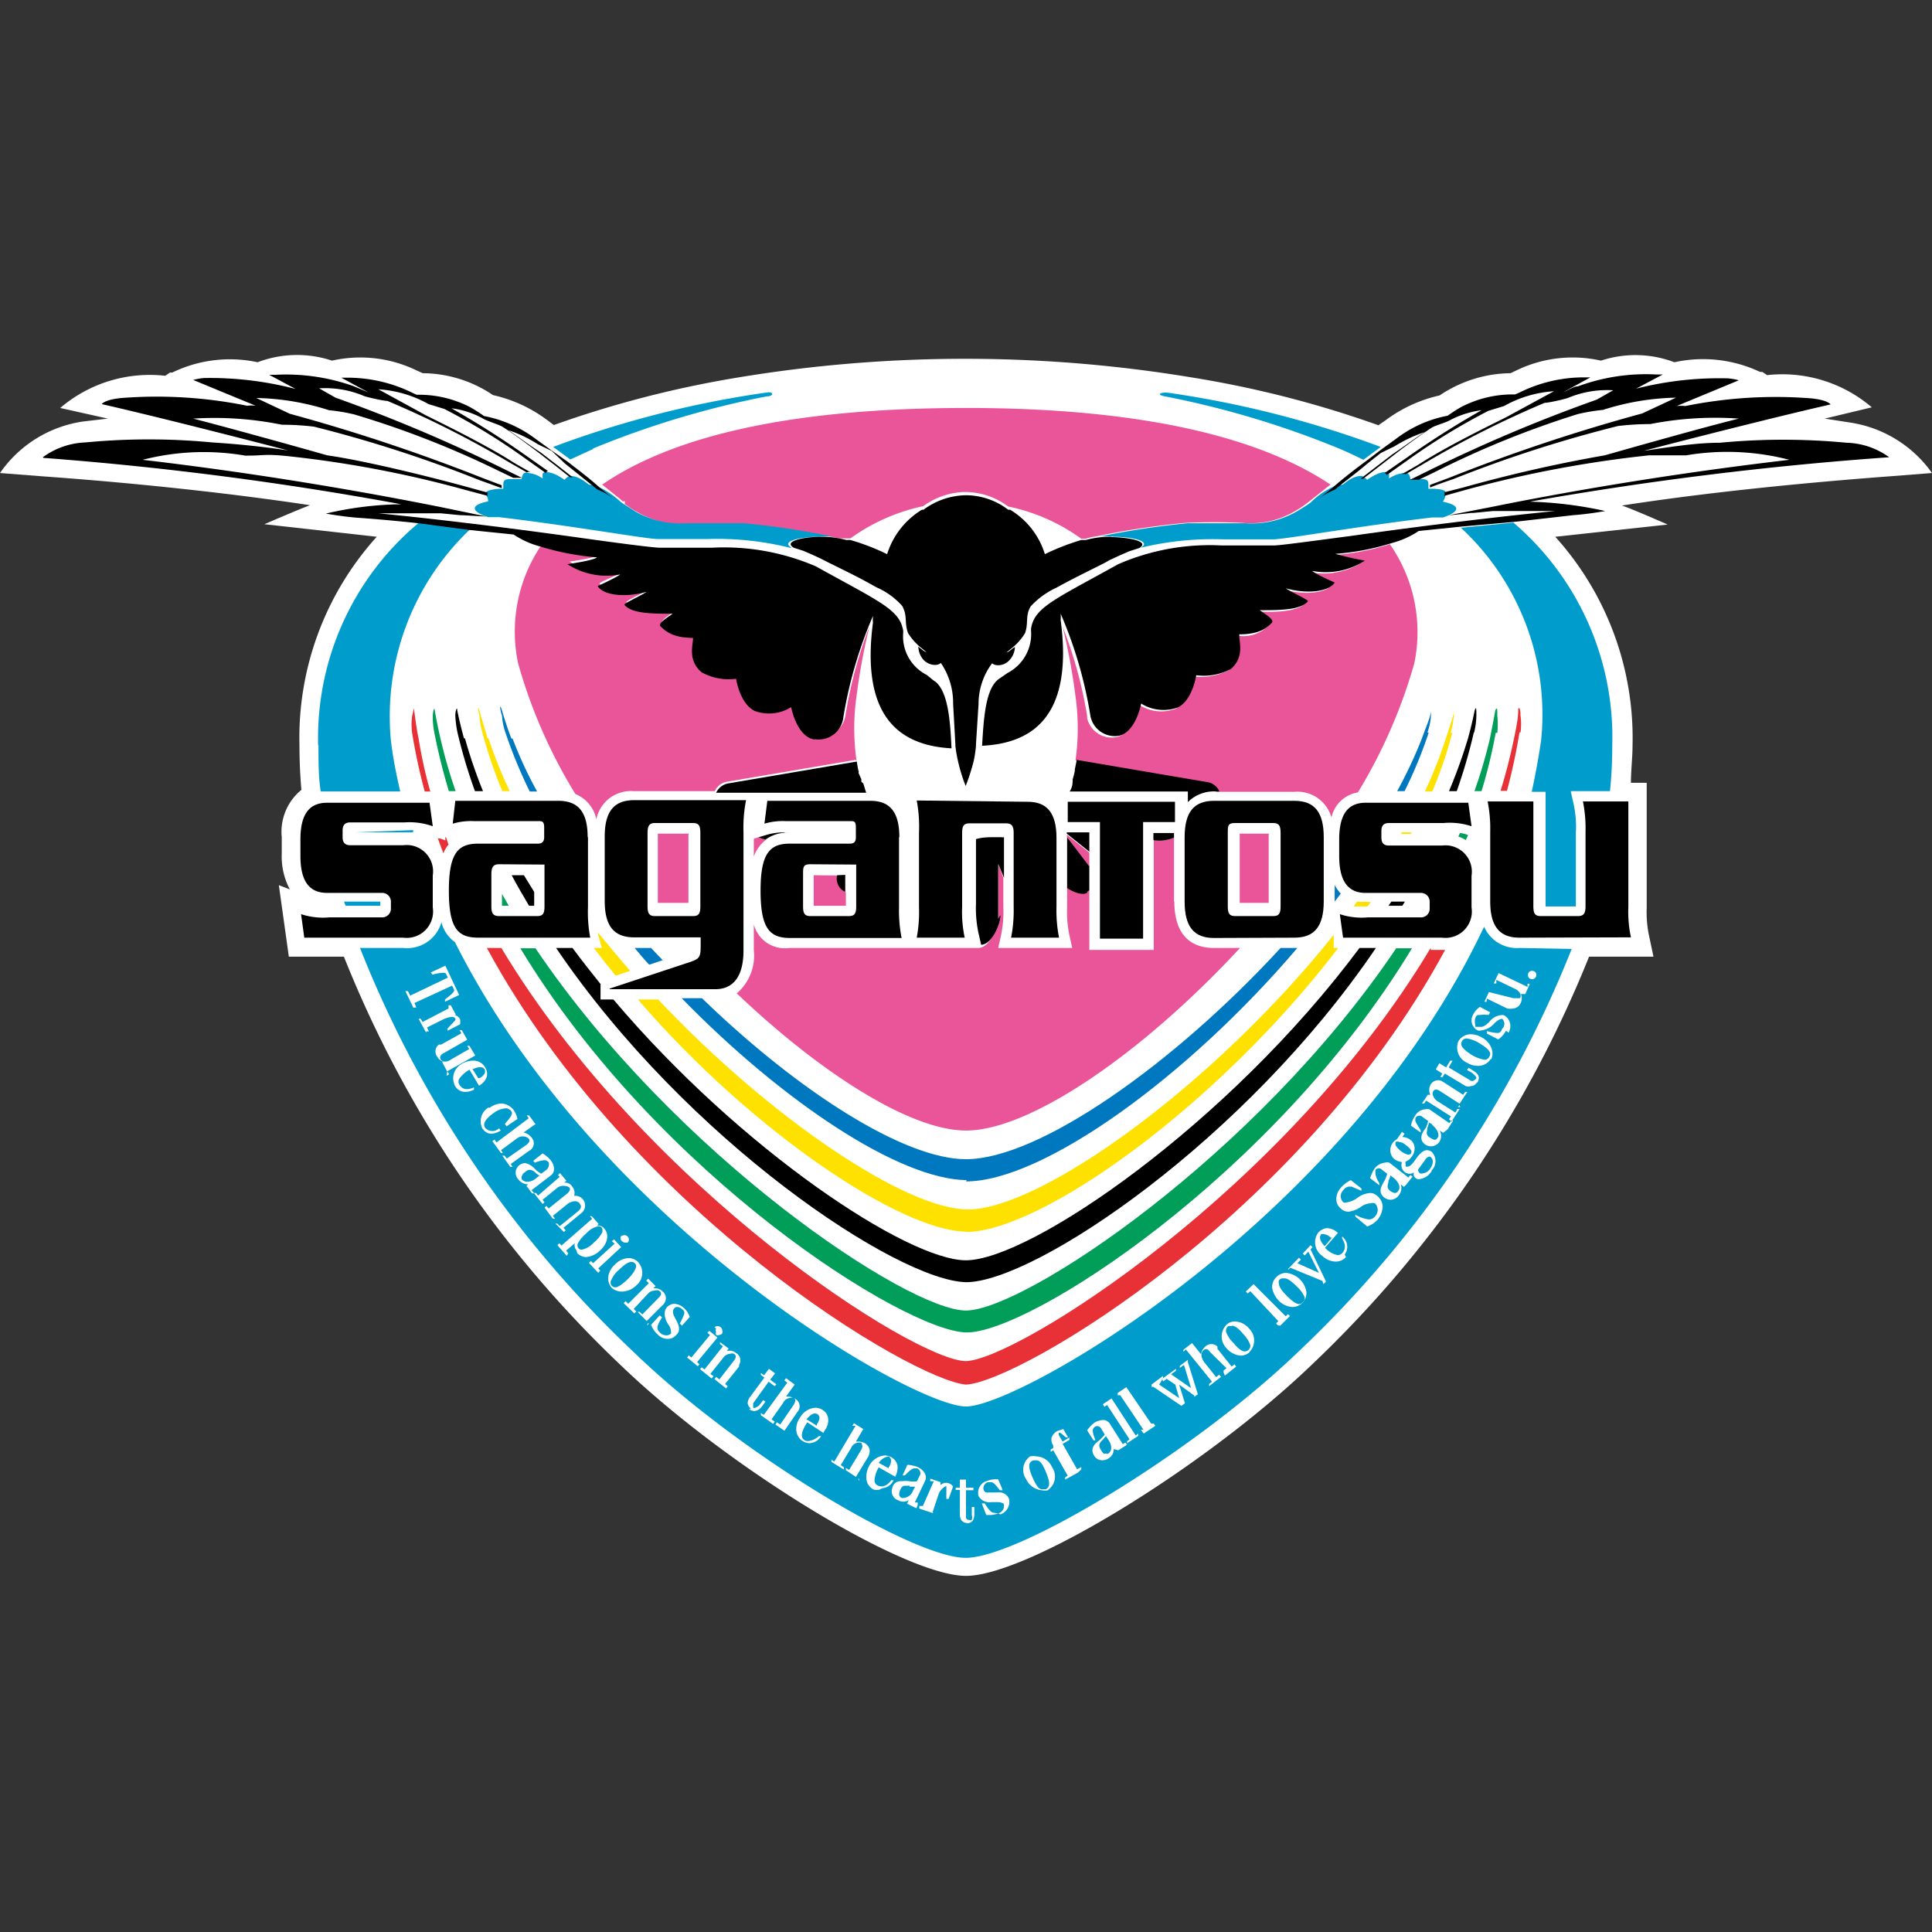 <?xml version="1.0" encoding="iso-8859-1"?>
<svg xmlns="http://www.w3.org/2000/svg" width="60" height="60" viewBox="0 0 60 60"><rect x="0" y="0" width="60" height="60" fill="#333333" stroke="none"/><defs><style>.cls-1{fill:#fff;}.cls-2{fill:#e73137;}.cls-3{fill:#009e59;}.cls-4{fill:#ffe100;}.cls-5{fill:#0078bf;}.cls-6{fill:#ea5599;}.cls-7{fill:#009dcc;}</style></defs><g id="Sagan_Tosu" data-name="Sagan Tosu"><g id="layer1"><path id="path230408" class="cls-1" d="M42.79,13.2A32.69,32.69,0,0,0,37,11.72a43.08,43.08,0,0,0-14.06,0A32.8,32.8,0,0,0,17.2,13.2L17,13.05a4.42,4.42,0,0,0-1.69-.78,3.93,3.93,0,0,0-2.18-.68l-.18-.08a4,4,0,0,0-2.64-.31A3.44,3.44,0,0,0,8,11.25a4.09,4.09,0,0,0-2.65.32l-.07,0-.15.1a4.28,4.28,0,0,0-3.26,1L3.35,13l-.77.09A3.8,3.8,0,0,0,0,14.69l1.28.1c2.66.19,5.63.49,8.35.9-.31.11-1.42.59-1.42.59l3.49.39a9.31,9.31,0,0,0-2.4,6.48q0,.68.06,1.38A1.68,1.68,0,0,0,8.75,26v.51A2.19,2.19,0,0,0,9,27.62l-.34-.13.31,2.22h1.71A35.73,35.73,0,0,0,19.28,42.4c3.31,3.18,8.82,6.54,10.72,6.54s7.4-3.36,10.72-6.54a35.86,35.86,0,0,0,8.63-12.69h2L51.2,29a3.55,3.55,0,0,1-.06-.8V24.31h-.49c0-.39.05-.78.05-1.16a9.33,9.33,0,0,0-2.4-6.48h0l3.49-.38s-1.11-.49-1.42-.59c2.72-.42,5.69-.71,8.35-.91l1.28-.1a3.81,3.81,0,0,0-2.56-1.57L56.67,13l1.46-.35a4.27,4.27,0,0,0-3.25-1l-.15-.1-.07,0A4.15,4.15,0,0,0,52,11.25a3.41,3.41,0,0,0-2.28-.05,4,4,0,0,0-2.64.31l-.17.08a4,4,0,0,0-2.2.69,4.42,4.42,0,0,0-1.69.78l-.22.15Z"/><path id="path230410" class="cls-2" d="M13.36,24.57A14.39,14.39,0,0,1,13,22.94c-.06-.29-.1-.6-.14-.9,0-.08,0-.06-.06.19a2,2,0,0,0,0,.54,18.19,18.19,0,0,0,.39,1.81h.2Z"/><path id="path230412" class="cls-2" d="M44.43,29.44C39.9,37,31.56,42.23,30,42.27h0c-1.56,0-9.91-5.31-14.43-12.83h-.45C19.58,37.67,28.34,42.86,30,43c1.66-.08,10.43-5.27,14.88-13.5h-.44Z"/><path id="path230414" class="cls-2" d="M47.22,22.75a1.87,1.87,0,0,0,0-.53c0-.25-.06-.27-.07-.19,0,.3-.07.6-.13.9-.11.53-.25,1.09-.42,1.63h.2a18.38,18.38,0,0,0,.39-1.82Z"/><path id="path230416" class="cls-2" d="M46,26.46l0,.09s0,.07,0,.1Z"/><path id="path230418" class="cls-2" d="M13.83,26v.1l-.16-.06h0l-.07,0c.05.15.11.3.17.46a.92.92,0,0,1,.16-.27L13.85,26h0Z"/><path id="path230420" class="cls-3" d="M14.15,24.57a15.89,15.89,0,0,1-.47-1.63c-.07-.3-.13-.6-.18-.89,0-.1-.05,0-.06.17a2.47,2.47,0,0,0,.05.54,18.4,18.4,0,0,0,.45,1.81Z"/><path id="path230422" class="cls-3" d="M30,40.7h0c-1.8,0-9-4.78-13.37-11.25h-.47C20.44,36.53,28.09,41.33,30,41.38s9.56-4.85,13.85-11.93h-.49C39,35.92,31.8,40.69,30,40.7Z"/><path id="path230424" class="cls-3" d="M46.5,22.76a2.47,2.47,0,0,0,0-.54c0-.21,0-.26-.06-.17-.05.29-.11.59-.17.89a15.24,15.24,0,0,1-.48,1.63h.22a15.91,15.91,0,0,0,.44-1.81Z"/><path id="path230426" class="cls-3" d="M45.34,25.87l-.05.11a1,1,0,0,1,.23.11,1.11,1.11,0,0,0,.07-.16,1.14,1.14,0,0,0-.25-.06Z"/><path id="path230428" class="cls-3" d="M15.59,28.13h.21l-.21-.37Z"/><path id="path230430" class="cls-4" d="M18.69,29.44h-.25c.22.29.45.58.68.86l.45-.15c-.34-.39-.67-.79-1-1.19V29Z"/><path id="path230432" class="cls-4" d="M45.05,22.76a2.45,2.45,0,0,0,.1-.54c0-.17,0-.3,0-.15s-.12.46-.19.69l-.06.18a13.64,13.64,0,0,1-.65,1.64h.23a13,13,0,0,0,.62-1.82Z"/><path id="path230434" class="cls-4" d="M15.14,22.93l-.05-.18c-.07-.23-.14-.46-.2-.68s-.05,0,0,.15a2.35,2.35,0,0,0,.09.53,14.45,14.45,0,0,0,.62,1.82h.23a14.4,14.4,0,0,1-.66-1.64Z"/><path id="path230436" class="cls-4" d="M30,38.26c2.3,0,7.77-3.86,11.56-8.82h-.14l0-.41h0c-3.75,4.7-9.11,8.53-11.36,8.53h0c-1.91,0-6.1-2.79-9.62-6.52h-.63C23.39,35.19,28,38.23,30,38.25Z"/><polygon id="polygon230438" class="cls-4" points="43.51 25.9 43.81 25.9 43.84 25.85 43.53 25.85 43.51 25.9"/><path id="path230440" class="cls-4" d="M42.41,28a1.24,1.24,0,0,1-.27,0h0l-.1.15h.43l.1-.14h-.15Z"/><path id="path230442" class="cls-5" d="M30,36.69h0c2.39,0,6.88-3.24,10.29-7.25h-.52C36.44,33.06,32.26,36,30,36h0c-1.92,0-5.22-2.11-8.2-5h-.63c3.15,3.23,6.77,5.63,8.85,5.65Z"/><path id="path230444" class="cls-5" d="M20.58,29.82l-.36-.38h-.51c.15.18.29.35.45.52Z"/><path id="path230446" class="cls-5" d="M44.33,22.75a1.93,1.93,0,0,0,.11-.53c0-.18,0-.32,0-.15s-.18.57-.28.86a14.39,14.39,0,0,1-.77,1.64h.23a13.67,13.67,0,0,0,.75-1.82Z"/><path id="path230448" class="cls-5" d="M15.88,22.93c-.11-.28-.2-.57-.29-.86s-.06,0,0,.15a1.92,1.92,0,0,0,.11.54,15.14,15.14,0,0,0,.75,1.82h.23a12.8,12.8,0,0,1-.76-1.64Z"/><path id="path230450" class="cls-5" d="M41.45,27.46h0V28h0l.19-.25a1,1,0,0,1-.19-.27Z"/><path id="path230452" class="cls-6" d="M33.14,26l.69.94v-.46l-.7-.56a.11.11,0,0,1,0,.08Z"/><path id="path230454" class="cls-6" d="M36.46,28V26a.92.92,0,0,1-.63.08v3.42h-2V27.65l-.07.05c-.14.08-.4,0-.62-.15v.62a3.61,3.61,0,0,0,.07.87l.09.4H31l.09-.4a3.61,3.61,0,0,0,.07-.87v-.91L31,26.83v1.7c0,.27-.27.89-.6.91H24.52a1,1,0,0,1-1.11-.73v.8a1.54,1.54,0,0,1-.53,1.34c2.65,2.52,5.42,4.26,7.12,4.26,2,0,5.49-2.41,8.51-5.67H37.7c-.56,0-1.23-.25-1.23-1.45Z"/><path id="path230456" class="cls-6" d="M26.6,23.62a7.12,7.12,0,0,1,0-2,19.56,19.56,0,0,1,.4-2.16,13.7,13.7,0,0,0-.74,2.74.79.79,0,0,1-.87.68h-.07c-.53-.12-.69-1-.69-1a1.29,1.29,0,0,1-1.13.12c-.47-.23-.58-1-.58-1a1.76,1.76,0,0,1-1.07-.2c-.45-.39-.24-.89-.27-1.07-.7,0-.9-.27-1-.35s.12-.23.37-.4c-.62,0-1.28,0-1.5-.28,0-.05.5-.27.69-.4-.63.18-1.34.12-1.52-.18,0-.05.56-.25.71-.36a2.21,2.21,0,0,1-1.64-.32s.8-.11.91-.21a7.51,7.51,0,0,1-1.76-.34,4.78,4.78,0,0,0-.75,3.71,16,16,0,0,0,1.78,4.06,1.07,1.07,0,0,1,.65.79,1.09,1.09,0,0,1,1.16-.88h2.52a.5.5,0,0,1,.36-.29l4-.68v0Z"/><path id="path230458" class="cls-6" d="M25.27,27.18v.95h1v-.42h0a.46.46,0,0,1-.25-.52Z"/><path id="path230460" class="cls-6" d="M39.4,25.89h-.9a0,0,0,0,0,0,0v2.15a0,0,0,0,0,0,0h.9a0,0,0,0,0,0-.05V25.93a.07.07,0,0,0,0-.05Z"/><path id="path230462" class="cls-6" d="M21.38,25.89h-.9a0,0,0,0,0-.05,0v2.15a0,0,0,0,0,.05,0h.9a0,0,0,0,0,0-.05V25.93a.07.07,0,0,0,0-.05Z"/><path id="path230464" class="cls-6" d="M23.41,26.6a1.15,1.15,0,0,1,.39-.53.73.73,0,0,1-.24-.07l-.15.05v.55Z"/><path id="path230466" class="cls-6" d="M43.17,16.9a7.59,7.59,0,0,1-1.77.34c.13.1,1,.18.92.21a2.21,2.21,0,0,1-1.64.32c.15.11.73.32.71.36-.18.3-.89.36-1.52.18.19.14.72.35.69.4-.22.27-.88.32-1.51.28.27.17.42.34.38.4a1.09,1.09,0,0,1-1,.35c0,.17.17.67-.27,1.07a1.84,1.84,0,0,1-1.07.2s-.12.76-.58,1a1.25,1.25,0,0,1-1.13-.12s-.17.87-.7,1a.78.78,0,0,1-.92-.6.17.17,0,0,0,0-.07A13.53,13.53,0,0,0,33,19.46a19.56,19.56,0,0,1,.4,2.16,7.12,7.12,0,0,1,0,2v0l4,.68a.52.52,0,0,1,.37.29H40.2a1.1,1.1,0,0,1,1.15.8,1,1,0,0,1,.82-.78,16.2,16.2,0,0,0,1.75-4,4.77,4.77,0,0,0-.75-3.7Z"/><path id="path230468" class="cls-6" d="M19.4,15.65a3.2,3.2,0,0,0,.42.27,2.8,2.8,0,0,0,1.57.36c.27,0,1.28,0,1.81,0a25,25,0,0,1,2.86.44h.06l.15,0,.14,0h0a6,6,0,0,1,2.26-1h0a2.3,2.3,0,0,1,1.24-.44H30a2.23,2.23,0,0,1,1.31.45h0a5.9,5.9,0,0,1,2.27,1l.14,0a2.33,2.33,0,0,1,.36-.08,25,25,0,0,1,2.71-.41,18,18,0,0,1,1.81,0,2.7,2.7,0,0,0,1.59-.35,3.37,3.37,0,0,0,.46-.31l.58-.46.09-.07h0c-2-1.34-5.47-2.38-11.31-2.38s-9.3,1-11.31,2.38l.55.44.09.08.07,0Z"/><path id="path230470" class="cls-7" d="M18.39,13.94a28.44,28.44,0,0,1,5.42-1.63c.23,0,.22-.16,0-.12a31.48,31.48,0,0,0-6.63,1.69l.53.39.74-.34Z"/><path id="path230472" class="cls-7" d="M11.81,28H10.69a.35.35,0,0,0,.05.13h1.07Z"/><path id="path230474" class="cls-7" d="M11,25.85v0h1.56l.27,0s0,0,0-.07Z"/><path id="path230476" class="cls-7" d="M36.24,12.19c-.27,0-.29.08-.06.12a28.53,28.53,0,0,1,5.43,1.63c.26.11.49.22.73.34l.54-.4a31.81,31.81,0,0,0-6.65-1.69Z"/><path id="path230478" class="cls-7" d="M9.89,23.15h0c0,.48,0,1,.07,1.43h2.47c-.12-.52-.22-1-.29-1.58h0a8,8,0,0,1,2.5-6.6L13,16.24a8.71,8.71,0,0,0-3.12,6.91Z"/><path id="path230480" class="cls-7" d="M47,16.23l-1.63.16A7.91,7.91,0,0,1,47.86,23c-.08.54-.18,1.08-.29,1.59H48v3.56h.94V25.85a3.24,3.24,0,0,0-.07-.88l-.09-.4H50a13.91,13.91,0,0,0,.07-1.42A8.76,8.76,0,0,0,47,16.23Z"/><path id="path230482" class="cls-7" d="M18.69,38.13a.14.14,0,0,0-.1-.05.7.7,0,0,0-.38.22,1.16,1.16,0,0,0-.25.29.15.15,0,0,0,0,.17.13.13,0,0,0,.11.05.71.71,0,0,0,.37-.22.92.92,0,0,0,.24-.28A.17.17,0,0,0,18.69,38.13Z"/><path id="path230484" class="cls-7" d="M39.84,39.7a.14.14,0,0,0-.12.06.16.16,0,0,0,0,.11c0,.09.08.21.25.38s.29.25.38.25a.14.14,0,0,0,.11-.06.14.14,0,0,0,.05-.17,1,1,0,0,0-.24-.32c-.17-.17-.29-.25-.38-.25Z"/><path id="path230486" class="cls-7" d="M16.77,36.52a.71.71,0,0,1-.14-.1.28.28,0,0,0-.17-.09.21.21,0,0,0-.15.07.2.2,0,0,0-.1.12.11.11,0,0,0,0,.11.21.21,0,0,0,.17.07.42.42,0,0,0,.26-.1l.1-.08Z"/><path id="path230488" class="cls-7" d="M43.8,35.85c.05-.06.07-.13-.14-.29a.41.41,0,0,0-.22-.1.12.12,0,0,0-.09,0,.13.13,0,0,0,0,.12.65.65,0,0,0,.16.17.57.57,0,0,0,.22.11s.08,0,.09-.06Z"/><path id="path230490" class="cls-7" d="M43.28,36.58l-.1-.08a.58.58,0,0,1-.06.17c0,.12-.09.2.06.32a.35.35,0,0,0,.14.06.13.13,0,0,0,.1-.06C43.51,36.88,43.45,36.72,43.28,36.58Z"/><path id="path230492" class="cls-7" d="M41.33,38.44a.33.33,0,0,0-.21-.11.15.15,0,0,0-.09,0c-.09.11,0,.26.11.37l.23-.27,0,0Z"/><path id="path230494" class="cls-7" d="M27.62,45.55c.12-.24,0-.29,0-.31s-.21,0-.33.19l.31.17,0-.05Z"/><path id="path230496" class="cls-7" d="M19.73,39.25a.14.14,0,0,0-.12-.06c-.09,0-.21.07-.38.24a.81.81,0,0,0-.24.31.16.16,0,0,0,0,.18.17.17,0,0,0,.11.06c.09,0,.21-.08.38-.24S19.82,39.34,19.73,39.25Z"/><path id="path230498" class="cls-7" d="M28.25,46.14l-.13,0c-.05,0-.11,0-.17.15s0,.2.05.23l.08,0a.35.35,0,0,0,.28-.24l.06-.11-.17,0Z"/><path id="path230500" class="cls-7" d="M34.36,44.58l-.11.13c-.1.1-.16.16-.06.32s.1.11.15.11a.13.13,0,0,0,.08,0c.12-.08.12-.25,0-.43l-.07-.1Z"/><path id="path230502" class="cls-7" d="M38.25,41.19a.15.15,0,0,0-.11,0,.17.17,0,0,0-.06.18.91.91,0,0,0,.22.33c.16.19.26.27.37.27h0a.18.18,0,0,0,.16-.2v0a1,1,0,0,0-.21-.33c-.16-.19-.27-.27-.37-.27Z"/><path id="path230504" class="cls-7" d="M25.07,44.09l.3.19,0-.05a.39.39,0,0,0,.08-.2.14.14,0,0,0-.06-.11c-.1-.06-.22,0-.35.17Z"/><path id="path230506" class="cls-7" d="M14.66,33.18l.19.3.05,0a.4.4,0,0,0,.15-.14.15.15,0,0,0,0-.13c-.05-.09-.19-.09-.38,0Z"/><path id="path230508" class="cls-7" d="M44.39,35.92s-.07,0-.13.1l-.22.3a.14.14,0,0,0,.06.12.12.12,0,0,0,.08,0,.31.31,0,0,0,.23-.14c.12-.16.11-.32,0-.38l-.06,0Z"/><path id="path230510" class="cls-7" d="M44.48,34.92l-.1-.06a1,1,0,0,1-.05.16c0,.13-.08.21.08.31s.18.08.24,0,0-.26-.17-.39Z"/><path id="path230512" class="cls-7" d="M32.15,45.36a.11.11,0,0,0-.08,0c-.12.06-.16.17,0,.53s.23.36.32.36l.09,0c.12-.07.15-.18,0-.54s-.23-.36-.33-.36Z"/><path id="path230514" class="cls-7" d="M45.93,32.39a1,1,0,0,0-.38-.14.16.16,0,0,0-.15.09c-.06.11,0,.23.32.43a1.09,1.09,0,0,0,.38.14.16.16,0,0,0,.15-.09C46.32,32.71,46.28,32.6,45.93,32.39Z"/><path id="path230516" class="cls-7" d="M47.19,29.44a1.11,1.11,0,0,1-1.1-.66c-4.3,9.11-14.42,14.9-16.09,14.9h0c-1.64,0-11.44-5.59-15.87-14.42a1.07,1.07,0,0,1-.42-.62,1.11,1.11,0,0,1-1.19.8H11.18A35,35,0,0,0,19.69,42c3.24,3.13,8.66,6.38,10.3,6.38h0c1.65,0,7.07-3.27,10.31-6.38a35,35,0,0,0,8.51-12.53Zm-25,11.78a.14.14,0,0,1,.19,0h0a.11.11,0,0,1,.05.09.19.19,0,0,1,0,.1.14.14,0,0,1-.1.05.12.12,0,0,1-.09,0,.14.14,0,0,1,0-.1.1.1,0,0,1,0-.1ZM19.3,38.4a.13.13,0,0,1,.19,0h0a.13.13,0,0,1,0,.19l-.08,0a.16.16,0,0,1-.1-.05.12.12,0,0,1,0-.18h0Zm-6.46-7.1-.25-.52.08,0,.07.14,1.17-.56-.05-.1s0-.05-.09-.05a1.35,1.35,0,0,0-.34.06h0l-.05-.07.45-.21.43.91-.44.21,0-.07h0c.31-.24.3-.27.27-.33l-.05-.1-1.17.54.06.14-.07,0Zm.39.76L13,31.64l.07,0,.05.1.81-.42,0-.1.07,0,.16.3-.08,0a.24.24,0,0,1,.21.14.83.83,0,0,1,0,.15h0l-.39.2,0-.07.16-.17c.08-.08.1-.11.08-.14a.13.13,0,0,0-.11-.05.86.86,0,0,0-.23.06l-.54.27.06.12-.07,0Zm.66,1.22-.16-.3.07,0a.33.33,0,0,1-.22-.16.27.27,0,0,1,.05-.38l.07,0,.63-.35-.06-.1.07,0,.17.3-.72.41a.24.24,0,0,0-.11.09.12.12,0,0,0,0,.1c.06.1.2.11.35,0l.54-.31-.06-.1.07,0,.18.3-.87.49.06.09-.08.05Zm1,.46-.31-.52,0,0a1,1,0,0,0-.31.27.18.18,0,0,0,0,.2c.09.15.25.17.45.08h0l0,.07h0a.6.6,0,0,1-.27.07.36.36,0,0,1-.32-.19.51.51,0,0,1,.21-.68l0,0a.67.67,0,0,1,.34-.1.41.41,0,0,1,.38.2.36.36,0,0,1,.05.32.51.51,0,0,1-.24.26h0ZM15,35.08a.5.5,0,0,1,.16-.68l.05,0a.66.66,0,0,1,.36-.13.51.51,0,0,1,.4.23.77.77,0,0,1,.1.25v0l-.34.23-.05-.08h0c.25-.28.24-.33.19-.4a.21.21,0,0,0-.17-.08.7.7,0,0,0-.36.14c-.36.25-.33.4-.26.48a.3.3,0,0,0,.42,0h0l.05.07h0a.63.63,0,0,1-.29.1.32.32,0,0,1-.27-.16Zm.87,1.19-.27-.38.07,0,.07.09.6-.42c.12-.09.12-.15.07-.21a.29.29,0,0,0-.35,0l-.5.37.06.09-.06,0-.27-.37.07-.05.06.09,1-.75-.06-.09.07,0,.2.27-.37.26a.41.41,0,0,1,.24.15.26.26,0,0,1,0,.37.18.18,0,0,1-.07.05l-.57.41.06.09-.07,0Zm.44.58.1-.07a.37.37,0,0,1-.3-.14.3.3,0,0,1,0-.44.36.36,0,0,1,.19-.08.55.55,0,0,1,.31.18.75.75,0,0,0,.2.15l.16-.12a.19.19,0,0,0,.07-.11.19.19,0,0,0,0-.12.17.17,0,0,0-.13-.07,1,1,0,0,0-.3.08h0l-.05-.06.29-.23h0a1,1,0,0,1,.25.21c.16.21.12.4,0,.48l-.59.45.08.1-.07,0-.19-.26Zm1.69.52c-.07-.09-.21-.08-.35,0l-.48.39.07.09-.07,0-.26-.35.06-.05.07.08.57-.46c.12-.1.1-.17.06-.2s-.2-.08-.34,0l-.48.39.06.08-.06.05-.27-.34.07,0,.06.08.67-.58-.05-.06.06-.06.2.24-.07.06a.25.25,0,0,1,.25.12.31.31,0,0,1,.06.29.3.3,0,0,1,.23.53l-.56.46.07.08-.06.05L17.25,38l.06,0,.07.08.57-.46c.12-.11.1-.17.07-.21Zm-.09,1.47a.26.26,0,0,1-.06-.23l-.27.23.07.08L17.6,39l-.29-.33.06-.06.07.07.95-.83-.07-.08.06,0,.21.24-.05.05a.25.25,0,0,1,.23.1c.16.18.1.47-.15.69a.7.7,0,0,1-.43.19.41.41,0,0,1-.27-.13Zm.67.69-.29-.31.06-.06.07.07.67-.61L19,38.55l.07-.06.22.24,0,0-.71.66.06.07ZM19,40a.46.46,0,0,1-.11-.35.63.63,0,0,1,.21-.38.62.62,0,0,1,.42-.2.41.41,0,0,1,.31.14.5.5,0,0,1-.07.71l0,0a.65.65,0,0,1-.42.19A.48.48,0,0,1,19,40Zm1.13,1.07-.33-.33.06,0,.09.08.51-.52c.1-.11.09-.16,0-.22a.17.17,0,0,0-.12,0,.3.3,0,0,0-.23.11l-.43.46.08.08-.06.06-.33-.32.06-.06.08.08.64-.64-.08-.08.06-.06.23.23-.07.07h.05a.31.31,0,0,1,.24.1.26.26,0,0,1,.1.2.3.3,0,0,1-.11.23l-.5.5.08.07-.06.06Zm1,0h0c.14-.28.16-.32.06-.41s-.22-.1-.27,0,0,.19.07.32.18.34,0,.49a.33.33,0,0,1-.25.11.43.43,0,0,1-.32-.14.75.75,0,0,1-.2-.3h0l.27-.29.07.06h0c-.18.3-.18.36-.06.48a.27.27,0,0,0,.19.08.2.2,0,0,0,.15-.06c0-.06,0-.16-.08-.27s-.19-.37-.05-.54a.34.34,0,0,1,.23-.11.5.5,0,0,1,.31.14.65.65,0,0,1,.17.27h0l-.24.27-.07-.07Zm.54,1.36-.33-.27.05-.07.08.07.58-.7-.08-.07.06-.06.25.21-.63.76.07.07-.05.06Zm1.29,0-.44.55.08.07-.05.07-.36-.29.05-.07.1.08.45-.58c.09-.12.07-.17,0-.22a.2.2,0,0,0-.11,0,.31.31,0,0,0-.23.14l-.39.49.1.07-.06.07-.36-.29.05-.06.09.07.57-.72-.09-.07,0-.06.27.2-.06.08a.31.31,0,0,1,.29.06.26.26,0,0,1,.09.37.18.18,0,0,1,0,.07Zm.37,1.33a.34.34,0,0,1-.11-.17.31.31,0,0,1,.07-.2l.45-.61-.11-.08,0-.06.1.07.15-.2.19.14-.15.2.19.14-.05.06-.19-.14-.48.67c0,.06,0,.09,0,.13s.13,0,.2-.08l.11-.15.07.05-.1.14a.33.33,0,0,1-.23.15.28.28,0,0,1-.18-.06Zm1.13.74-.38-.26.05-.07.1.07.41-.6a.35.35,0,0,0,.06-.14.1.1,0,0,0-.06-.09.14.14,0,0,0-.09,0,.28.28,0,0,0-.23.16l-.36.51.1.07-.05.07-.38-.27,0-.07.09.06.73-1-.09-.07.05-.07.27.2-.27.37h.08a.48.48,0,0,1,.2.07.26.26,0,0,1,.11.36l-.05.07-.4.58.09.06-.05.07Zm1.11,0v0l-.5-.33,0,0c-.25.39-.17.5-.08.56s.3,0,.44-.13h0l.07,0,0,0a.44.44,0,0,1-.36.22.47.47,0,0,1-.22-.07.45.45,0,0,1-.19-.32.6.6,0,0,1,.12-.41.58.58,0,0,1,.47-.3.39.39,0,0,1,.23.07.36.36,0,0,1,.17.27.51.51,0,0,1-.1.35Zm1.08,1.41-.38-.25,0-.07.1.06.38-.63c.07-.13,0-.18,0-.22l-.09,0a.27.27,0,0,0-.23.17l-.32.53.1.07,0,.07-.39-.24,0-.07.09.06.66-1.11-.1,0,.05-.08.29.18-.23.39.1,0a.41.41,0,0,1,.18.05.33.33,0,0,1,.14.17.36.36,0,0,1-.05.27l-.37.61.1.06,0,.07Zm.67.35a.45.45,0,0,1-.19,0,.42.42,0,0,1-.22-.3.71.71,0,0,1,.08-.43.6.6,0,0,1,.49-.33.45.45,0,0,1,.19.05.39.39,0,0,1,.2.25.57.57,0,0,1-.07.36v0h0l-.51-.29,0,0a.9.9,0,0,0-.13.39.17.17,0,0,0,.09.17c.16.08.31,0,.43-.16v0l.07,0v0a.43.43,0,0,1-.36.25Zm1.14.58-.29-.14.05-.11a.32.32,0,0,1-.33,0,.29.29,0,0,1-.18-.37.05.05,0,0,1,0,0A.26.26,0,0,1,28,46a1,1,0,0,1,.24,0,.64.64,0,0,0,.24,0l.09-.19a.13.13,0,0,0,0-.12.16.16,0,0,0-.09-.09l-.08,0c-.07,0-.15.07-.3.22h0l-.07,0,.15-.33h0a1.14,1.14,0,0,1,.32.07c.24.12.29.3.23.43l-.32.67.09,0,0,.08Zm1-.29-.07,0v-.24c0-.11,0-.15,0-.16s-.18.08-.24.25l-.19.57L29,47,29,47l-.45-.15,0-.08.11,0L29,46l-.11,0,0-.08.32.11,0,.09a.25.25,0,0,1,.27-.05.34.34,0,0,1,.12.09h0Zm.6.75h0c-.16,0-.25-.09-.25-.27v-.76h-.13v-.07h.13v-.25H30v.25h.23v.08H30v.83a.08.08,0,0,0,.09.09.1.1,0,0,0,.09,0,.25.25,0,0,0,0-.15V46.8h.08V47c0,.22-.08.31-.26.31ZM31,47a.76.76,0,0,1-.27.05h-.1l-.14-.36.09,0h0c.15.23.21.29.29.29L31,47a.24.24,0,0,0,.17-.3s-.07-.05-.18-.05h-.21a.38.38,0,0,1-.39-.19.38.38,0,0,1,.27-.47.69.69,0,0,1,.24-.05H31l.14.34-.09,0h0c-.14-.18-.2-.25-.27-.25l-.08,0c-.1,0-.19.14-.15.24s.08.08.21.08h.21a.34.34,0,0,1,.36.18.41.41,0,0,1-.26.5h0Zm1.55-.72a.46.46,0,0,1-.2,0,.59.59,0,0,1-.48-.34.51.51,0,0,1,.12-.71l0,0a.48.48,0,0,1,.2,0,.55.55,0,0,1,.48.33.51.51,0,0,1-.12.71l0,0Zm.93-.55-.4.22,0-.07.08-.05-.45-.79-.08.05,0-.07.08-.05,0-.08a.31.31,0,0,1-.05-.25.39.39,0,0,1,.18-.2l.18-.06h0l.15.26-.07,0h0c-.12-.11-.17-.15-.21-.15l0,0a0,0,0,0,0,0,0,.1.1,0,0,0,0,.09l.11.19.21-.13,0,.08-.21.12.45.79.13-.07,0,.07h0Zm1.17-.71L34.59,45a.34.34,0,0,1-.16.29.36.36,0,0,1-.2.06.29.29,0,0,1-.25-.14c-.13-.22,0-.36.16-.48a1.41,1.41,0,0,0,.17-.18l-.11-.18a.14.14,0,0,0-.18-.07l0,0c-.11.07-.11.14,0,.43v0l-.06,0-.2-.31h0a1.31,1.31,0,0,1,.23-.24.61.61,0,0,1,.26-.08.25.25,0,0,1,.22.12l.4.63.08-.05.05.07-.27.17Zm.36-.23L35,44.76l.08-.06-.7-1.07-.08.06-.05-.08.27-.18.75,1.15.08-.06,0,.07-.36.24Zm.47-.32-.05-.07.08,0-.72-1.07-.08,0,0-.07.27-.18.77,1.13.08,0,.05.07-.36.24Zm1.61-1.13h0L36.62,43l.18.58-.11.08h0l-.87-.59-.06,0,0-.07.36-.27,0,.07L36,43l.62.42L36.5,43l-.27-.18-.1.08-.05-.07.44-.32,0,.06-.15.11.62.43-.22-.72-.13.09,0-.06.25-.19,0,.07,0,0,.31,1-.11.08Zm.91-.71,0-.07.09-.07L37.59,42c-.08-.11-.13-.13-.21-.07s-.1.18,0,.35l.39.49.09-.08.06.07-.37.29,0-.07.09-.07-.81-1-.08.07,0-.06.27-.21.28.35a.38.38,0,0,1,.13-.24.27.27,0,0,1,.38,0l0,.07.44.55.09-.07.05.07-.35.28Zm.8-.63a.42.42,0,0,1-.26.1.64.64,0,0,1-.45-.23.52.52,0,0,1,0-.73h0a.37.37,0,0,1,.26-.1.59.59,0,0,1,.45.23.51.51,0,0,1,0,.72Zm.89-.84-.06-.06.07-.07-.87-.93-.08.07-.06-.06.24-.23,1,1,.07-.07.06.06-.3.3Zm.76-.7a.44.44,0,0,1-.31.13.64.64,0,0,1-.43-.2.78.78,0,0,1-.2-.38.42.42,0,0,1,.13-.35.43.43,0,0,1,.3-.13.71.71,0,0,1,.63.58.44.44,0,0,1-.12.35Zm.62-.68h0l-1-.41-.06.06L40,39.41l.34-.35.06.06-.11.11.67.3-.33-.66-.11.12-.06-.06.24-.26.06.06-.06.07.48,1-.08.08Zm.73-.74a.43.43,0,0,1-.32.14.64.64,0,0,1-.42-.18.51.51,0,0,1-.12-.72h0a.42.42,0,0,1,.27-.14.53.53,0,0,1,.34.15h0l-.4.46,0,0a.71.71,0,0,0,.4.23.2.2,0,0,0,.13-.06c.13-.14.1-.29,0-.46h0l0-.06h0a.4.4,0,0,1,.08.56l0,0Zm1-1.18a.79.79,0,0,1-.34.23h0l-.37-.31,0-.06h0a1.06,1.06,0,0,0,.42.15.23.23,0,0,0,.19-.09.29.29,0,0,0,0-.41h0a.24.24,0,0,0-.14,0,.56.56,0,0,0-.31.12.84.84,0,0,1-.37.14.32.32,0,0,1-.23-.09.38.38,0,0,1-.15-.3.53.53,0,0,1,.13-.34,1,1,0,0,1,.32-.25h0l.33.26,0,.07-.24-.1a.24.24,0,0,0-.32.08.26.26,0,0,0,0,.38h0a.15.15,0,0,0,.11,0,.74.74,0,0,0,.34-.15.73.73,0,0,1,.38-.14.31.31,0,0,1,.22.09.45.45,0,0,1,.17.33.7.7,0,0,1-.15.4Zm.8-1-.1-.08a.35.35,0,0,1-.05.33.33.33,0,0,1-.27.15.34.34,0,0,1-.19-.07c-.2-.16-.1-.34,0-.51a.92.92,0,0,0,.09-.23l-.16-.12a.13.13,0,0,0-.2,0s0,0,0,0-.05.17.12.42h0l0,.06-.29-.22v0a1.17,1.17,0,0,1,.14-.3.44.44,0,0,1,.31-.18.25.25,0,0,1,.15,0l.59.46.06-.08.07.05-.2.25Zm.86-.49a.52.52,0,0,1-.38.25.16.16,0,0,1-.17-.21.24.24,0,0,1-.27,0,.27.27,0,0,1-.1-.32.53.53,0,0,1-.22-.08.35.35,0,0,1-.14-.25.4.4,0,0,1,.08-.28.69.69,0,0,1,.13-.11l.15-.22.08.06-.07.1a.43.43,0,0,1,.24.08.32.32,0,0,1,.14.24.4.4,0,0,1-.08.28.38.38,0,0,1-.19.16h0a.09.09,0,0,0,0,.09.08.08,0,0,0,0,.07l.06,0c.07,0,.16-.1.24-.22s.22-.29.35-.29a.25.25,0,0,1,.15.05.41.41,0,0,1,0,.58Zm.36-1.19-.11-.07a.35.35,0,0,1,0,.34.33.33,0,0,1-.27.15.34.34,0,0,1-.17-.05c-.21-.15-.13-.34,0-.51a.63.63,0,0,0,.08-.23l-.17-.12a.14.14,0,0,0-.2,0l0,0c-.07.11,0,.18.14.41h0l0,.07-.3-.21h0a.79.79,0,0,1,.12-.3.4.4,0,0,1,.32-.21.28.28,0,0,1,.13,0l.62.43.06-.08.06,0-.17.27Zm.53-.8-.07,0,.07-.09-.62-.4c-.11-.07-.17-.07-.22,0a.16.16,0,0,0,0,.15.35.35,0,0,0,.15.17l.54.34.06-.11.07,0-.25.39L45,34.76l.06-.09-.77-.49-.06.09-.07,0,.18-.27.08,0a.35.35,0,0,1,0-.3.27.27,0,0,1,.35-.13l.08.05.59.38.06-.09.07,0-.25.38Zm.52-.78a.21.21,0,0,1-.19.13.3.3,0,0,1-.16,0l-.65-.39-.07.11-.07,0,.06-.11-.2-.13.11-.19.21.13.13-.21.07,0-.12.21.7.42.06,0s0,0,.07-.05,0-.11-.1-.2l-.16-.09.05-.07.14.09c.19.11.22.23.12.39Zm.43-.72a.45.45,0,0,1-.4.22.63.63,0,0,1-.33-.09.52.52,0,0,1-.28-.67v0a.44.44,0,0,1,.39-.22.67.67,0,0,1,.34.1.63.63,0,0,1,.29.31.44.44,0,0,1,0,.37Zm.47-.87a.78.78,0,0,1-.24.27h0l-.35-.18,0-.08h0a1.33,1.33,0,0,0,.3.06c.08,0,.12,0,.17-.13a.21.21,0,0,0,0-.31l0,0c-.06,0-.15.05-.24.14A.64.64,0,0,1,46,32a.2.2,0,0,1-.11,0,.35.35,0,0,1-.14-.49.05.05,0,0,1,0,0,.61.61,0,0,1,.21-.24h0l.32.17-.05.08h0a1.26,1.26,0,0,0-.27,0c-.07,0-.1,0-.14.09s0,.23,0,.28H46c.08,0,.16-.07.25-.15a.51.51,0,0,1,.34-.21.27.27,0,0,1,.12,0,.39.39,0,0,1,.14.54l0,0Zm.53-1.14-.07,0a.32.32,0,0,1,0,.27.28.28,0,0,1-.24.18.53.53,0,0,1-.18,0l-.64-.31,0,.1-.07,0,.14-.3L47,31c.11,0,.16,0,.21,0a.19.19,0,0,0,0-.15.38.38,0,0,0-.18-.15l-.56-.27,0,.11-.08,0,.15-.32.9.43,0-.1.07,0-.14.32Zm.23-.47h0a.12.12,0,0,1-.07-.07.17.17,0,0,1,0-.1.13.13,0,0,1,.17-.07.12.12,0,0,1,.07.17h0a.13.13,0,0,1-.12.08Z"/><path id="path230518" class="cls-7" d="M44.83,15.55s.05-.09.06-.17a.08.08,0,0,0,0-.1c0-.06-.19-.11-.53-.1h0s0,0,0-.11,0-.2-.24-.19l-.27,0H43.8s0-.12-.09-.19a.13.13,0,0,0-.12,0,1,1,0,0,0-.45.17s0-.08,0-.14a.12.12,0,0,0-.08-.06c-.09,0-.26,0-.6.24,0,0,0,0-.08-.07l-.08-.05c-.09,0-.27,0-.57.25-.06.05-.14,0-.31.08h0a2.37,2.37,0,0,0-.71.49l0,0c-.1.08-.38.25-.45.29a2.78,2.78,0,0,1-1.57.36c-.27,0-1.27,0-1.81,0a25.52,25.52,0,0,0-2.76.42,1.83,1.83,0,0,1,.47,0h0c.49,0,1.2.12.84.34h0l0,0a9.46,9.46,0,0,1,2.54-.26c.65,0,1.22,0,1.58,0h0c.34,0,2.64-.41,4.93-.68l.2,0,.13,0c.41-.13.68-.35,0-.49Z"/><path id="path230520" class="cls-7" d="M15.16,15.55s0-.09-.06-.17,0-.08,0-.1.19-.11.53-.1h0s0,0,0-.11,0-.2.24-.19l.27,0h.06s0-.12.08-.19a.15.15,0,0,1,.13,0,.88.88,0,0,1,.44.17s0-.08,0-.14a.11.11,0,0,1,.07-.06c.09,0,.27,0,.61.24,0,0,0,0,.07-.07l.08-.05c.1,0,.27,0,.58.25.06.05.13,0,.31.08h0a2.7,2.7,0,0,1,.72.49l0,0,.45.29a2.8,2.8,0,0,0,1.57.36c.27,0,1.28,0,1.81,0a25.7,25.7,0,0,1,2.77.42,2.42,2.42,0,0,0-.47,0h0c-.49,0-1.22.13-.83.34h-.06a9.42,9.42,0,0,0-2.54-.27c-.64,0-1.21,0-1.57,0h0c-.34,0-2.64-.41-4.93-.68l-.21,0-.12,0c-.41-.13-.68-.35,0-.49Z"/><path id="path230522" d="M13.44,28.18a.82.82,0,0,1-.92.94H9.45l-.1-.73a2.19,2.19,0,0,0,.88.1h1.63a.27.27,0,0,0,.28-.25V28a.27.27,0,0,0-.26-.27H10.16c-.56,0-.83-.37-.83-1.15v-.51c0-.78.27-1.14.83-1.14h3.18l.1.73a2.14,2.14,0,0,0-.87-.12H10.88c-.16,0-.24.08-.24.25V26c0,.17.08.25.24.25h1.64a.82.82,0,0,1,.92.94v1Z"/><path id="path230524" d="M20.34,28.45c-.17,0-.23-.08-.23-.3V25.87c0-.23.06-.31.23-.31h1.18c.18,0,.23.08.23.31v2.28c0,.22-.05.3-.23.3Zm-1.41,2.27h3.29c.53,0,.87-.37.87-1.2V25.85a4.3,4.3,0,0,1,.08-1H19.69c-.62,0-.91.35-.91,1.13v2c0,.78.29,1.13.91,1.13h2.07v.16c0,.43,0,.49-.31.6l-2.51.83h0Z"/><path id="path230526" d="M26.59,26.85v1.3c0,.22-.05.3-.23.3H25.17c-.18,0-.23-.08-.23-.3v-1c0-.22,0-.31.23-.31ZM27.93,26c0-.78-.29-1.13-.9-1.13h-3.2l-.09.71a2,2,0,0,1,.65-.08h2c.13,0,.19,0,.19.19V26c0,.15-.06.2-.19.2H24.53c-.63,0-.91.31-.91,1.46s.27,1.47.91,1.47H28a4.41,4.41,0,0,1-.08-.95V26Z"/><path id="path230528" d="M16.91,26.85v1.3c0,.22-.05.3-.23.3H15.5c-.18,0-.24-.08-.24-.3v-1c0-.22.06-.31.24-.31ZM18.25,26c0-.78-.29-1.13-.91-1.13h-3.2l-.08.71a2,2,0,0,1,.65-.08h2c.12,0,.19,0,.19.2V26c0,.14-.07.2-.19.2H14.85c-.63,0-.91.3-.91,1.46s.27,1.46.91,1.46h3.48a4.3,4.3,0,0,1-.07-.95V26Z"/><path id="path230530" d="M31.91,24.9c.61,0,.9.35.9,1.13v2.14a4.3,4.3,0,0,0,.08.95H31.4a4.3,4.3,0,0,0,.08-.95v-2.3c0-.22-.06-.3-.24-.3H30.11c-.18,0-.23.08-.23.3v2.3a3.78,3.78,0,0,0,.08.95H28.47a4.3,4.3,0,0,0,.07-.95V25.86a4.39,4.39,0,0,0-.07-1Z"/><polygon id="polygon230532" points="36.49 25.53 35.5 25.53 35.5 29.15 34.16 29.15 34.16 25.53 33.16 25.53 33.16 24.9 36.49 24.9 36.49 25.53"/><path id="path230534" d="M38.36,28.45c-.18,0-.23-.08-.23-.3V25.87c0-.23,0-.31.23-.31h1.18c.18,0,.23.08.23.31v2.28c0,.22-.05.3-.23.3Zm1.84.67c.62,0,.91-.35.91-1.13V26c0-.78-.29-1.13-.91-1.13H37.7c-.62,0-.91.35-.91,1.13v2c0,.78.29,1.13.91,1.13Z"/><path id="path230536" d="M45.7,28.18a.82.82,0,0,1-.92.94H41.71l-.1-.73a2.15,2.15,0,0,0,.87.1h1.63a.27.27,0,0,0,.29-.25V28a.27.27,0,0,0-.27-.27H42.41c-.55,0-.82-.37-.82-1.15v-.51c0-.78.27-1.14.82-1.14H45.6l.1.73a2.15,2.15,0,0,0-.87-.1H43.14c-.17,0-.24.08-.24.25V26c0,.18.07.26.24.26h1.64a.82.82,0,0,1,.92.94v1Z"/><path id="path230538" d="M47.19,29.12c-.62,0-.91-.35-.91-1.13V25.84a4.3,4.3,0,0,0-.08-.95h1.42v3.25c0,.23.05.31.23.31H49c.18,0,.24-.08.24-.31v-2.3a4.3,4.3,0,0,0-.08-.95h1.41v3.27a3.78,3.78,0,0,0,.08.95Z"/><path id="path230540" d="M30,39.82c2.13,0,8.67-4.39,12.73-10.38h-.51C38.15,34.91,32,39.13,30,39.14h0c-1.81,0-7-3.43-10.95-8.1h-.4v-.48c-.29-.36-.58-.73-.87-1.12h-.51c4.07,6,10.61,10.34,12.74,10.38Z"/><path id="path230542" d="M45.78,22.75a2.33,2.33,0,0,0,.07-.53c0-.2,0-.29-.05-.17-.06.3-.13.59-.21.88A15.84,15.84,0,0,1,45,24.57h.24a16.47,16.47,0,0,0,.53-1.82Z"/><path id="path230544" d="M14.41,22.93q-.12-.43-.21-.87c0-.13-.06,0-.06.16a3.33,3.33,0,0,0,.07.54,16.35,16.35,0,0,0,.54,1.81H15a15.07,15.07,0,0,1-.56-1.64Z"/><path id="path230546" d="M44.46,25.85h0l0,0h.29l0,0Z"/><path id="path230548" d="M43.21,28h0l-.09.13h.43l.08-.13Z"/><path id="path230550" d="M16.59,27.7l-.32-.52h-.38c.17.32.35.63.54.95h.16Z"/><path id="path230552" d="M34.5,16.67h0a2.88,2.88,0,0,0-.78.1l-.14,0h0a7.35,7.35,0,0,0-1.13.44h0a2.45,2.45,0,0,0-1.08-1.38l-.06,0h0A2.17,2.17,0,0,0,30,15.38h0a2.26,2.26,0,0,0-1.32.45h0l-.05,0a2.49,2.49,0,0,0-1.08,1.38h0a7.08,7.08,0,0,0-1.14-.44h0l-.13,0a2.93,2.93,0,0,0-.78-.1h0c-.5,0-1.2.13-.85.34h0l.31.1c.23.1.46.2.69.32s.94.45,1.57.81a2.29,2.29,0,0,1,.8.58c.17.31.06.52.18.84a1.82,1.82,0,0,0,.36.42l.21.17v0h0c-.06,0-.21-.14-.25-.17h0a.64.64,0,0,0,.15.4.5.5,0,0,0,.37.17h0a.28.28,0,0,0,.18-.06h0a2.2,2.2,0,0,1,.38,1.27l.07,1.25h0v.05a3.85,3.85,0,0,0,.08.47v0a5,5,0,0,0,.24.78v0h0v0a6.46,6.46,0,0,0,.25-.78v0a3.81,3.81,0,0,0,.07-.47v-.05h0l.08-1.25a2.1,2.1,0,0,1,.42-1.26h0a.3.3,0,0,0,.18.06h0a.48.48,0,0,0,.37-.17.64.64,0,0,0,.16-.39h0c-.05,0-.19.16-.26.16h0v0l.21-.17a1.82,1.82,0,0,0,.36-.42c.12-.32,0-.54.18-.84a2.53,2.53,0,0,1,.8-.58c.63-.35,1.48-.75,1.57-.81s.46-.22.69-.32l.31-.1h0c.35-.21-.34-.33-.85-.34Z"/><polygon id="polygon230554" points="33.13 25.85 33.13 25.89 33.83 26.45 33.83 25.85 33.13 25.85"/><path id="path230556" d="M36.46,26v-.13h-.64v.22a1.08,1.08,0,0,0,.64-.08Z"/><path id="path230558" d="M33.76,27.7l.07-.05v-.74L33.14,26v1.58c.22.14.47.23.62.15Z"/><path id="path230560" d="M31,28.53v-1.7l.18.43V26a.15.15,0,0,1-.07,0h0l0,0-.08,0h-.14c-.18,0-.39,0-.58.06v2a3.69,3.69,0,0,0,.07.88l.09.4c.33,0,.6-.65.6-.92Z"/><path id="path230562" d="M26.75,24.28l0-.08L26.66,24a.06.06,0,0,0,0-.06,2.93,2.93,0,0,1-.05-.29l-4,.68a.52.52,0,0,0-.37.29h4.66l-.09-.29Z"/><path id="path230564" d="M26,27.18a.45.45,0,0,0,.25.52h0v-.53Z"/><path id="path230566" d="M24.38,25.85a1.93,1.93,0,0,0-.58.08l-.24.07a.63.63,0,0,0,.22.07h0a1.15,1.15,0,0,1,.72-.21h-.14Z"/><path id="path230568" d="M37.44,24.28l-4-.68-.06.29a.43.43,0,0,0,0,.05,2.68,2.68,0,0,1-.07.27.14.14,0,0,1,0,.07q0,.16-.09.3h3.67v.33a1.14,1.14,0,0,1,.88-.33h.1a.5.5,0,0,0-.36-.29Z"/><path id="path230570" d="M58.67,14.2a2.35,2.35,0,0,0-1.32-.45,20.74,20.74,0,0,0-3.94,0c-.78,0-1.57.14-2.36.25,1.38-.36,4.17-1.07,5.8-1.44,0,0-.08-.14-.62-.19a14.11,14.11,0,0,0-3.89.24,1.28,1.28,0,0,0-.27,0L54,11.81a1.86,1.86,0,0,0-.34-.06,10.52,10.52,0,0,0-2.85.32l.83-.44-.2,0A6.09,6.09,0,0,0,49,12c-.13,0-.28.11-.45.18l.84-.46h-.13a4.49,4.49,0,0,0-2.07.47l-.14.06a3.45,3.45,0,0,0-1.67.39,4.32,4.32,0,0,0-.42.27,3.76,3.76,0,0,0-1.58.7l-.47.34-.54.41c-.35.26-.7.53-1,.8l-.51.4a2.19,2.19,0,0,1,.59-.35h0c.33-.27.7-.54,1-.8l.43-.34.14-.07.29-.14a4.4,4.4,0,0,1,.93-.44c-.32.21-.64.45-1,.69l-.56.43-.43.33a.2.2,0,0,1,.08,0l.43-.33.57-.44c.44-.34.86-.64,1.12-.81.1-.07.46-.17.56-.23a2.88,2.88,0,0,1,1-.32,27.65,27.65,0,0,0-2.36,1.5l-.65.45h0a.13.13,0,0,1,.07.06l0,0,.65-.46a19.9,19.9,0,0,1,2.5-1.53l.49-.15a3.62,3.62,0,0,1,1.55-.46l-1.49.81c-.91.45-2,1-2.72,1.47l-.52.3a.15.15,0,0,1,.12,0l.5-.29a31.15,31.15,0,0,1,3.82-1.93c.14,0,.64-.12.72-.15a3.15,3.15,0,0,1,1.41-.24l-.51.29a48.38,48.38,0,0,0-5.15,2.17l-.65.32.27,0,.48-.23A28.9,28.9,0,0,1,49,12.86a5.77,5.77,0,0,1,.78-.13,7.89,7.89,0,0,1,2.27-.38L51,12.84a56,56,0,0,0-6,2l-.59.22s0,0,0,.08,0,0,0,0,.27-.11.72-.26a39.77,39.77,0,0,1,5.12-1.65,8.43,8.43,0,0,1,1-.06A10.44,10.44,0,0,1,54,13c-1.16.29-3.14.85-4.16,1.14a44.6,44.6,0,0,0-4.4,1l-.59.15a.11.11,0,0,1,0,.11l.68-.19a36,36,0,0,1,5.69-1.07c.63,0,.52,0,1.15,0a7.65,7.65,0,0,1,3.2.14c-3,.35-6.22.85-9.28,1.47L45,16l-.13,0-.16,0,.33,0,.65-.07h.06l.62-.06h.27c.7,0,1.67,0,1.67,0s-2.65.25-6.4.78c-1,.13-2.15.29-2.35.29-.37,0-.95,0-1.61,0a7.13,7.13,0,0,0-3.22.58c-2,1.11-2.6,1.34-2.71,2v.07a1.36,1.36,0,0,1-.73,1.31L31,21.1c-.39.31-.45,1.18-.5,2.06,1.69-.08,2.82-1.05,2.44-3.9a1.62,1.62,0,0,0,0-.2h0a13.25,13.25,0,0,1,.92,3.15.77.77,0,0,0,.89.64h0c.53-.12.69-1,.69-1a1.31,1.31,0,0,0,1.14.12c.46-.23.57-1,.57-1a1.8,1.8,0,0,0,1.07-.19c.46-.39.24-.9.27-1.08.7,0,.9-.26,1-.35s-.12-.23-.37-.4c.62,0,1.28,0,1.5-.28,0-.05-.5-.27-.69-.4.63.18,1.34.12,1.52-.18,0,0-.56-.24-.7-.36a2.24,2.24,0,0,0,1.64-.32,8.93,8.93,0,0,1-.92-.21,7.69,7.69,0,0,0,1.77-.34,2.76,2.76,0,0,0,.82-.37l1.36-.14L47,16.21,48.85,16a9.78,9.78,0,0,0,1-.13,12.22,12.22,0,0,0-2.34-.29A107.37,107.37,0,0,1,58.67,14.2Z"/><path id="path230572" d="M1.33,14.2a2.39,2.39,0,0,1,1.32-.46,20.75,20.75,0,0,1,3.94,0c.79.05,1.58.13,2.36.25-1.38-.36-4.16-1.07-5.79-1.44,0,0,.08-.14.62-.19a14.11,14.11,0,0,1,3.89.24,1.28,1.28,0,0,1,.27,0L6,11.8a1.91,1.91,0,0,1,.33-.06,10.54,10.54,0,0,1,2.85.34l-.82-.44.19,0A6.25,6.25,0,0,1,11,12l.45.19-.85-.46.13,0a4.56,4.56,0,0,1,2.08.47l.13.06a3.45,3.45,0,0,1,1.67.39,4.32,4.32,0,0,1,.42.27,3.86,3.86,0,0,1,1.59.7l.47.34.54.38c.35.27.71.54,1,.81l.5.4a2.14,2.14,0,0,0-.58-.35h0l-1-.8L17.13,14,17,13.94l-.29-.14a4.09,4.09,0,0,0-.92-.44c.31.21.63.45,1,.69l.56.43.43.34-.08,0-.43-.34-.58-.45c-.44-.33-.84-.63-1.11-.79-.11-.06-.46-.17-.56-.23a2.71,2.71,0,0,0-1-.33,27.65,27.65,0,0,1,2.36,1.5l.64.45h0a.11.11,0,0,0-.07.06l0,0-.65-.46a19.9,19.9,0,0,0-2.5-1.53l-.49-.15a3.65,3.65,0,0,0-1.56-.46l1.48.81c.91.45,2,1,2.73,1.47l.52.3a.13.13,0,0,0-.12,0l-.51-.29a31.15,31.15,0,0,0-3.82-1.93c-.14,0-.64-.12-.72-.15a3.11,3.11,0,0,0-1.4-.24l.51.29a48.22,48.22,0,0,1,5.14,2.17l.65.32-.27,0-.48-.23A29,29,0,0,0,11,12.87a5.77,5.77,0,0,0-.78-.13,7.88,7.88,0,0,0-2.26-.38L9,12.85a57,57,0,0,1,6,2l.58.22,0,.09s0,0,0,0l-.72-.26a40.13,40.13,0,0,0-5.11-1.65,8.55,8.55,0,0,0-1-.06A10.49,10.49,0,0,0,6,13c1.16.3,3.14.85,4.16,1.14,1.25.18,3.32.7,4.41,1l.58.16a.09.09,0,0,0,0,.1l-.68-.18a34.28,34.28,0,0,0-5.69-1.07c-.64-.05-.53,0-1.16,0a7.61,7.61,0,0,0-3.19.13c3,.35,6.22.86,9.27,1.47l1.4.29.13,0,.16,0-.33,0L14.36,16H14.3l-.62-.06-.27,0c-.69,0-1.67,0-1.67,0s2.65.25,6.41.78c1,.14,2.14.29,2.35.29s.95,0,1.61,0a7.19,7.19,0,0,1,3.23.58c2,1.11,2.6,1.34,2.71,2v.06a1.34,1.34,0,0,0,.73,1.31c.08.06.16.14.27.21.39.32.46,1.18.5,2.07-1.69-.09-2.81-1.06-2.44-3.9a1.52,1.52,0,0,1,0-.21h0a13.39,13.39,0,0,0-.92,3.15.77.77,0,0,1-.86.68h-.07c-.53-.12-.69-1-.69-1a1.29,1.29,0,0,1-1.13.12c-.47-.23-.58-1-.58-1a1.75,1.75,0,0,1-1.07-.2c-.46-.39-.25-.89-.27-1.07-.7,0-.9-.27-1-.35s.12-.23.37-.4c-.62,0-1.28,0-1.5-.28,0-.05.5-.27.69-.4-.63.18-1.34.12-1.52-.18,0,0,.56-.25.7-.36a2.24,2.24,0,0,1-1.64-.32s.81-.11.92-.21a8.26,8.26,0,0,1-1.77-.34,2.76,2.76,0,0,1-.82-.37l-1.36-.14L13,16.25c-.74-.08-1.44-.14-1.88-.17s-1-.13-1-.13a10.73,10.73,0,0,1,2.34-.29A104.59,104.59,0,0,0,1.35,14.22Z"/></g></g></svg>